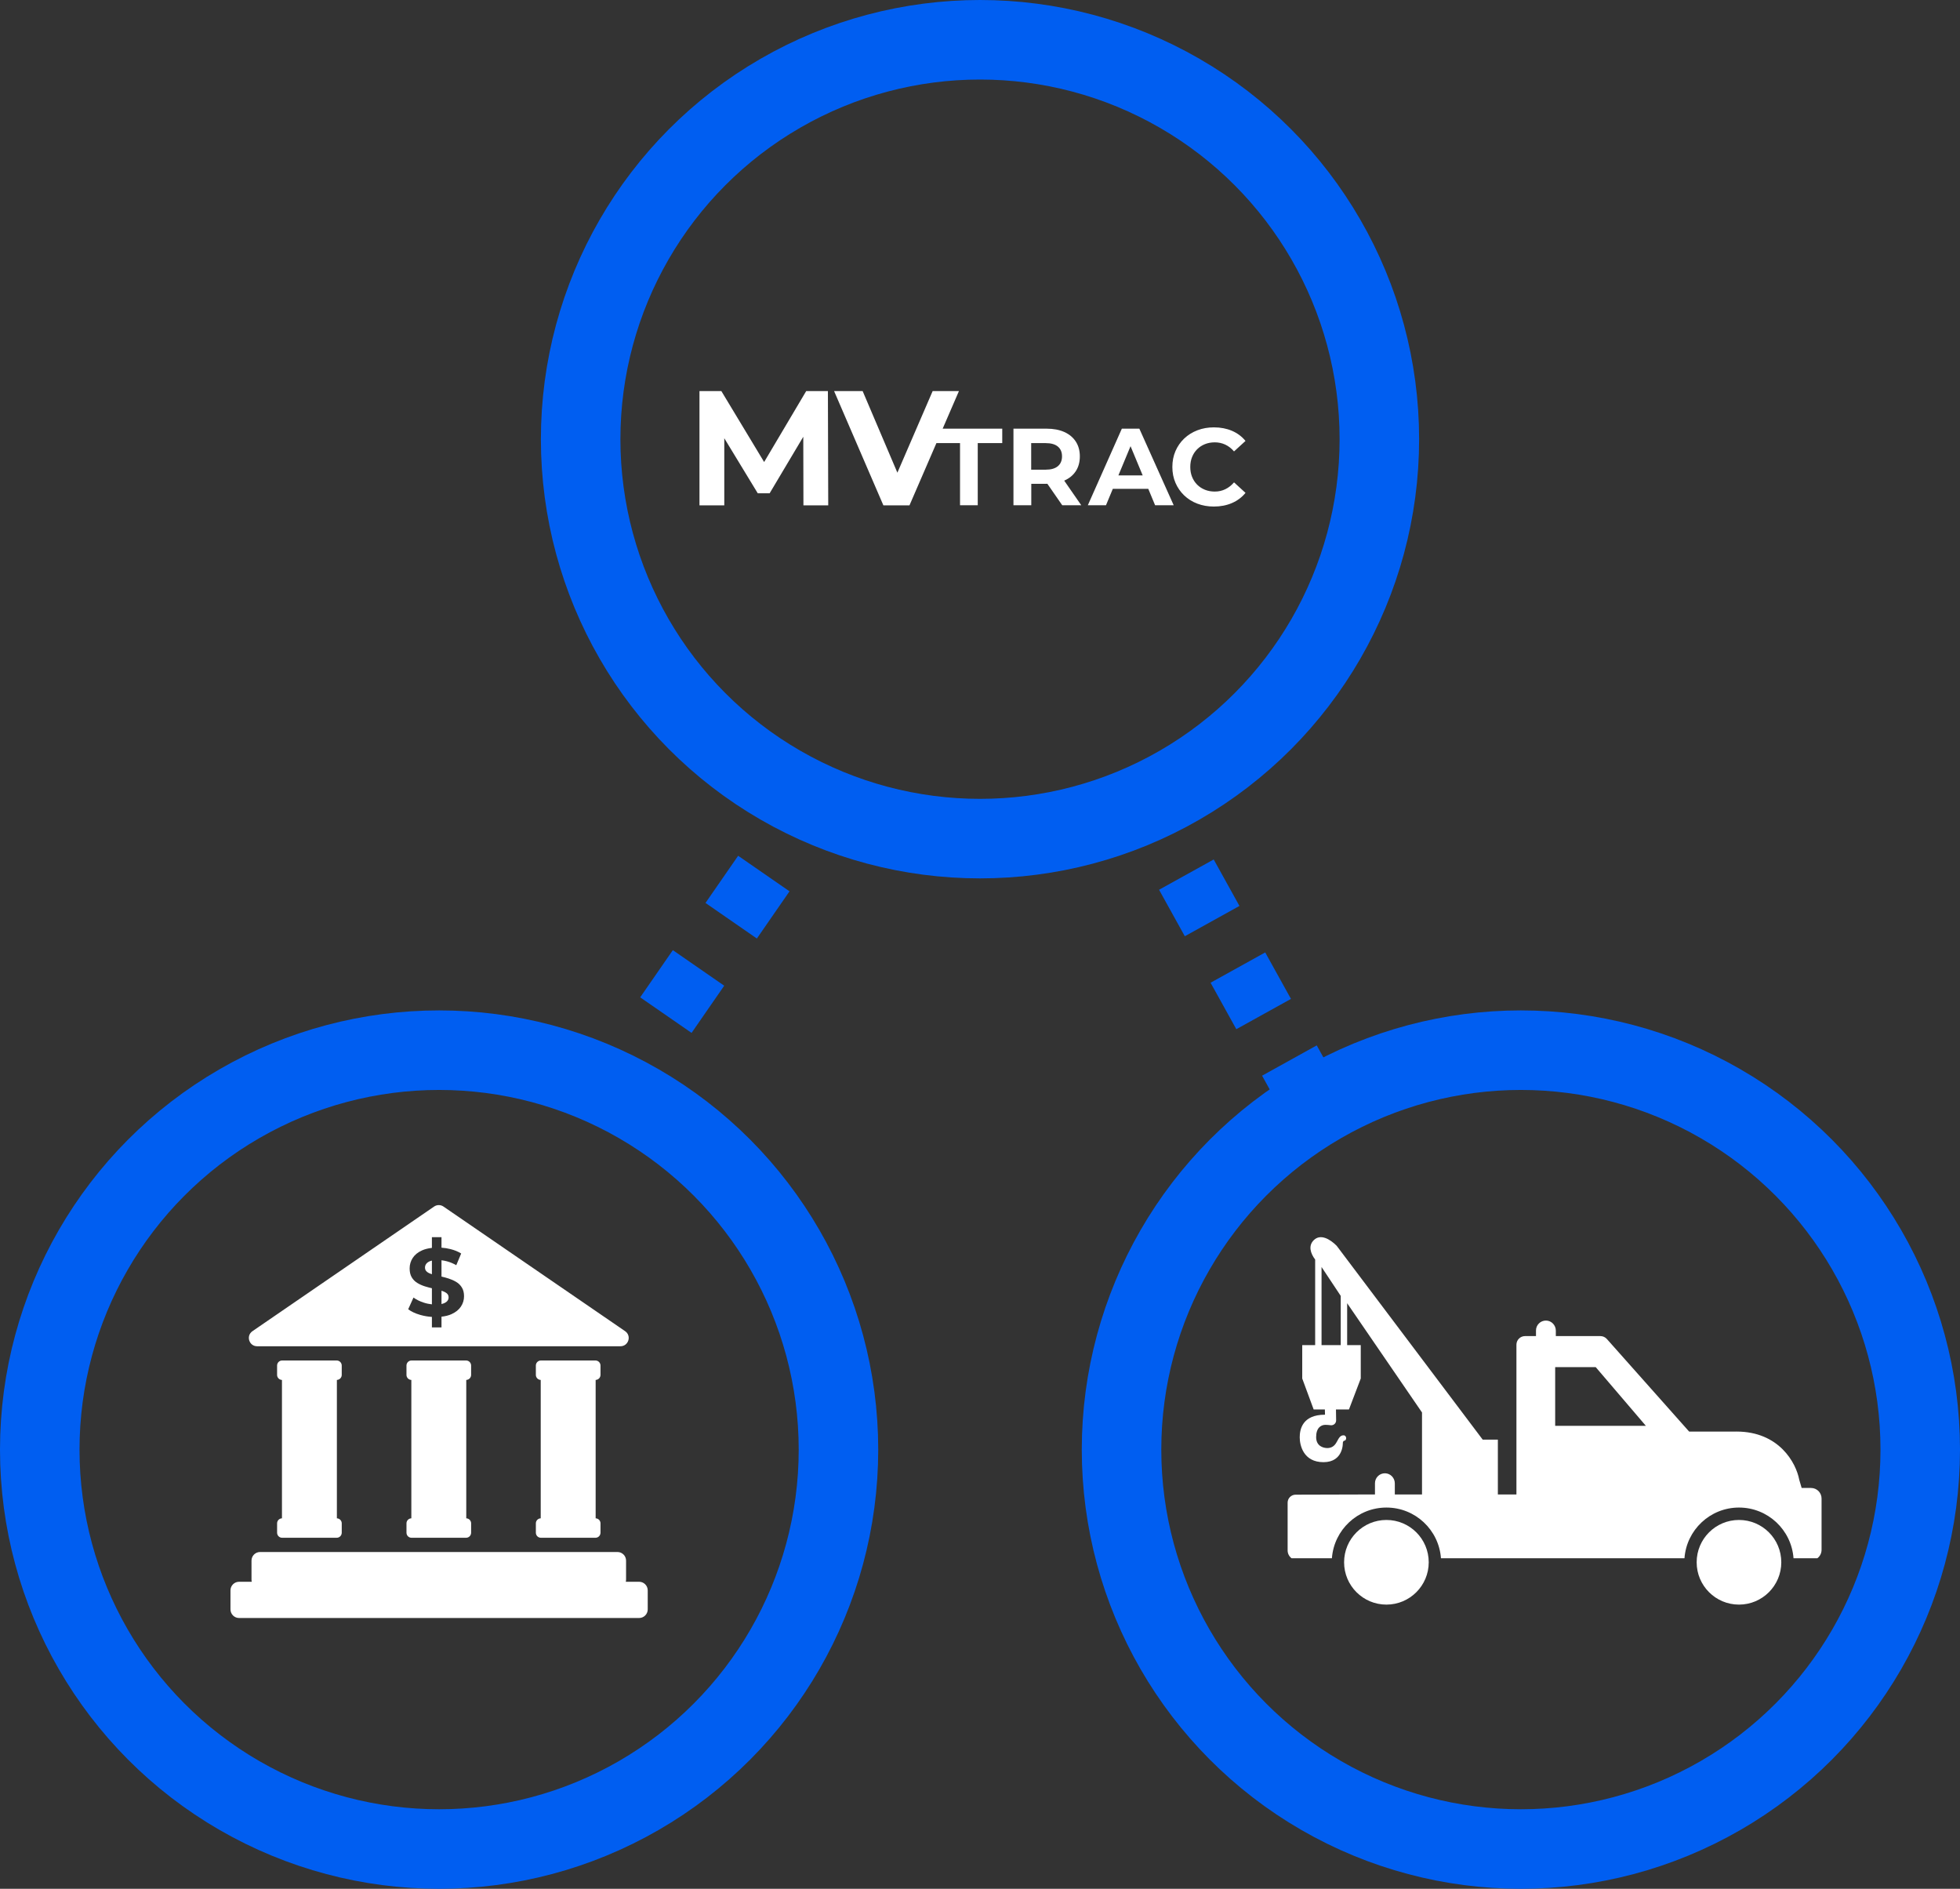 <svg xmlns="http://www.w3.org/2000/svg" id="Layer_2" data-name="Layer 2" viewBox="0 0 345.063 332.467"><rect x="0" y="0" width="345.063" height="332.467" fill="#333333" stroke="none"/><g id="Layer_1-2" data-name="Layer 1"><g><g><polygon points="141.934 68.838 134.528 81.326 126.995 68.838 123.145 68.838 123.145 88.949 127.512 88.949 127.512 77.139 133.402 86.823 135.499 86.823 141.42 76.879 141.446 88.949 145.813 88.949 145.755 68.838 141.934 68.838" fill="#fff"></polygon><polygon points="168.822 68.838 164.196 68.838 157.987 83.202 151.871 68.838 146.844 68.838 155.52 88.949 160.117 88.949 164.858 77.996 169.016 77.996 169.016 88.932 172.135 88.932 172.135 77.996 176.448 77.996 176.448 75.455 165.958 75.455 168.822 68.838" fill="#fff"></polygon><path d="M197.504,75.455l-5.988,13.477h3.196l1.201-2.888h6.243l1.201,2.888h3.273l-6.045-13.477h-3.08ZM196.898,83.676l2.137-5.138,2.136,5.138h-4.273Z" fill="#fff"></path><path d="M215.722,86.111c-.571.276-1.19.414-1.858.414-.629,0-1.207-.106-1.733-.318-.526-.212-.982-.51-1.367-.895-.385-.385-.683-.84-.895-1.367-.212-.526-.318-1.11-.318-1.752,0-.642.106-1.225.318-1.752.212-.526.51-.982.895-1.367.385-.385.841-.683,1.367-.895.526-.212,1.104-.318,1.733-.318.667,0,1.287.135,1.858.404.571.269,1.081.667,1.531,1.194l2.021-1.848c-.642-.783-1.438-1.376-2.387-1.781-.95-.404-2.009-.606-3.177-.606-1.04,0-2.006.17-2.897.51-.892.34-1.669.825-2.33,1.453-.661.629-1.174,1.367-1.54,2.214-.366.847-.548,1.778-.548,2.792,0,1.014.183,1.944.548,2.792.366.847.876,1.585,1.531,2.214.654.629,1.427,1.114,2.32,1.453s1.858.51,2.898.51c1.181,0,2.246-.206,3.196-.616.95-.411,1.745-1.008,2.387-1.791l-2.021-1.848c-.45.526-.96.927-1.531,1.203Z" fill="#fff"></path><path d="M187.374,84.59c.873-.378,1.547-.93,2.022-1.656.475-.725.712-1.595.712-2.609,0-1.001-.238-1.867-.712-2.599-.475-.732-1.149-1.293-2.022-1.685-.873-.391-1.913-.587-3.119-.587h-5.833v13.477h3.138v-3.773h2.695c.046,0,.089-.005.135-.005l2.618,3.779h3.35l-3.003-4.334c.006-.003.013-.004.019-.007ZM186.239,82.058c-.488.411-1.207.616-2.156.616h-2.541v-4.678h2.541c.95,0,1.668.202,2.156.607.488.404.732.979.732,1.723,0,.745-.244,1.322-.732,1.733Z" fill="#fff"></path></g><g><path d="M112.519,278.423h-2.348c.031-.121.049-.247.049-.378v-3.344c0-.838-.679-1.517-1.517-1.517h-62.908c-.838,0-1.517.679-1.517,1.517v3.344c0,.131.018.257.049.378h-2.234c-.838,0-1.517.679-1.517,1.517v3.344c0,.838.679,1.517,1.517,1.517h70.424c.838,0,1.517-.679,1.517-1.517v-3.344c0-.838-.679-1.517-1.517-1.517h0Z" fill="#fff"></path><path d="M82.084,242.898c.476-.018.857-.408.857-.888v-1.647c0-.491-.398-.89-.89-.89h-9.601c-.491,0-.89.398-.89.89v1.647c0,.48.381.87.857.888v24.321c0,.012.001.023.002.035-.477.017-.858.407-.858.888v1.647c0,.491.398.89.89.89h9.601c.491,0,.89-.398.89-.89v-1.647c0-.481-.382-.871-.858-.888 0-.012.002-.023.002-.035v-24.321h0Z" fill="#fff"></path><path d="M59.306,242.898c.476-.018.857-.408.857-.888v-1.647c0-.491-.398-.89-.89-.89h-9.601c-.491,0-.89.398-.89.89v1.647c0,.48.381.87.857.888v24.321c0,.012.001.023.002.035-.477.017-.858.407-.858.888v1.647c0,.491.398.89.89.89h9.601c.491,0,.89-.398.89-.89v-1.647c0-.481-.382-.871-.858-.888 0-.012.002-.023.002-.035v-24.321h0Z" fill="#fff"></path><path d="M104.862,242.898c.476-.018.857-.408.857-.888v-1.647c0-.491-.398-.89-.89-.89h-9.601c-.491,0-.89.398-.89.89v1.647c0,.48.381.87.857.888v24.321c0,.012.001.023.002.035-.477.017-.858.407-.858.888v1.647c0,.491.398.89.89.89h9.601c.491,0,.89-.398.89-.89v-1.647c0-.481-.382-.871-.858-.888 0-.012.002-.023.002-.035v-24.321h0Z" fill="#fff"></path><g><path d="M110.053,234.313l-31.98-21.936c-.497-.341-1.15-.341-1.647,0l-31.98,21.936c-1.178.809-.606,2.655.823,2.655h63.96c1.429,0,2.001-1.846.823-2.655ZM81.148,229.984c-.366.552-.921.997-1.664,1.335-.499.227-1.09.371-1.757.445v1.886h-1.689v-1.847c-.711-.045-1.401-.164-2.07-.358-.873-.253-1.574-.583-2.103-.988l.929-2.061c.496.361,1.092.656,1.791.887.482.159.966.26,1.453.309v-2.833c-.406-.096-.814-.204-1.225-.331-.49-.152-.941-.355-1.352-.608-.411-.253-.738-.585-.98-.997-.242-.411-.363-.926-.363-1.546,0-.676.18-1.293.541-1.85.36-.558.909-1.002,1.647-1.335.491-.221,1.073-.362,1.732-.436v-1.887h1.689v1.849c.525.037,1.046.117,1.563.246.727.18,1.36.439,1.901.777l-.862,2.061c-.529-.304-1.075-.532-1.639-.684-.329-.089-.649-.148-.963-.185v2.87c.426.098.849.212,1.267.348.484.158.929.358,1.334.6.406.242.735.569.988.98.254.411.38.921.38,1.529,0,.665-.183,1.273-.549,1.825Z" fill="#fff"></path><path d="M75.049,222.449c-.152.203-.228.428-.228.676,0,.315.124.569.372.76.219.169.503.303.845.406v-2.403c-.097.022-.187.048-.27.079-.327.118-.566.279-.718.482Z" fill="#fff"></path><path d="M78.605,227.611c-.224-.168-.52-.308-.878-.421v2.346c.1-.022.193-.047.279-.076.332-.112.577-.262.735-.448.158-.186.237-.402.237-.65,0-.315-.124-.566-.372-.752Z" fill="#fff"></path></g></g><g><path d="M234.929,239.69h-0c-.106-.057-.223-.096-.348-.112-.462-.06-.876.191-1.062.573-.077.159-.114.34-.1.531.039.5.444.904.943.943.652.051,1.189-.508,1.104-1.161-.044-.334-.251-.62-.538-.774Z" fill="#fff"></path><path d="M318.836,261.911h-1.651l-.425-1.444c-.559-2.988-3.552-8.484-11.055-8.484-.133,0-.269.001-.407.006h-7.917l-14.491-16.3c-.288-.323-.702-.509-1.134-.509h-7.849v-.958c0-.958-.759-1.759-1.716-1.775-.979-.017-1.777.771-1.777,1.745v.987h-1.924c-.839,0-1.519.679-1.519,1.519v26.355h-3.268v-9.652h-2.673l-25.709-34.122c-1.186-1.186-2.859-2.156-4.045-.97-.973.973-.571,2.299.261,3.399v15.06h-2.276v5.876l2.013,5.454h1.972l.023.918c-3.993,0-4.451,2.597-4.451,3.981,0,1.385.639,4.375,4.18,4.375,3.54,0,3.41-3.4,3.41-3.4,0,0,.014-.353.27-.382.447-.052.433-.944-.147-.944-.516,0-.767.344-1.187,1.148-.418.805-.998,1.094-1.672,1.094-.677,0-1.964-.322-1.964-1.931,0-1.609.828-2.155,1.63-2.155.292,0,.625.03.93.068.515.064.967-.342.959-.861l-.028-1.91h2.286l2.078-5.454v-5.876h-2.394v-7.372l13.178,19.228v14.429h-4.789c0-.003.001-.004.001-.005v-1.945c0-.958-.759-1.759-1.717-1.776-.978-.017-1.777.773-1.777,1.748v1.973c0,.001.001.003.001.005l-13.972.039c-.777.002-1.406.633-1.406,1.411v8.403c0,.565.275,1.062.694,1.378h7.102c.365-4.989,4.518-8.925,9.599-8.925s9.235,3.937,9.599,8.925h42.872c.365-4.989,4.518-8.925,9.599-8.925s9.235,3.937,9.599,8.925h4.194c.449-.337.742-.872.742-1.477v-9.044c0-1.021-.829-1.851-1.851-1.851ZM236.039,236.768h-3.378v-13.752l3.378,5.087v8.665ZM273.793,250.972v-10.326h7.14l8.824,10.326h-15.964Z" fill="#fff"></path><circle cx="306.151" cy="274.994" r="7.45" fill="#fff"></circle><circle cx="244.081" cy="274.994" r="7.45" fill="#fff"></circle></g><circle cx="172.532" cy="77.307" r="70.307" fill="none" stroke="#005ef1" stroke-miterlimit="10" stroke-width="14"></circle><circle cx="77.307" cy="255.16" r="70.307" fill="none" stroke="#005ef1" stroke-miterlimit="10" stroke-width="14"></circle><circle cx="267.756" cy="255.16" r="70.307" fill="none" stroke="#005ef1" stroke-miterlimit="10" stroke-width="14"></circle><g><line x1="143.638" y1="140.52" x2="140.224" y2="145.454" fill="none" stroke="#005ef1" stroke-miterlimit="10" stroke-width="11"></line><line x1="134.475" y1="153.761" x2="114.355" y2="182.836" fill="none" stroke="#005ef1" stroke-dasharray="10.102 10.102" stroke-miterlimit="10" stroke-width="11"></line><line x1="111.481" y1="186.99" x2="108.067" y2="191.924" fill="none" stroke="#005ef1" stroke-miterlimit="10" stroke-width="11"></line></g><g><line x1="201.422" y1="140.52" x2="204.331" y2="145.768" fill="none" stroke="#005ef1" stroke-miterlimit="10" stroke-width="11"></line><line x1="208.865" y1="153.95" x2="224.736" y2="182.585" fill="none" stroke="#005ef1" stroke-dasharray="9.354 9.354" stroke-miterlimit="10" stroke-width="11"></line><line x1="227.003" y1="186.676" x2="229.912" y2="191.924" fill="none" stroke="#005ef1" stroke-miterlimit="10" stroke-width="11"></line></g></g></g></svg>